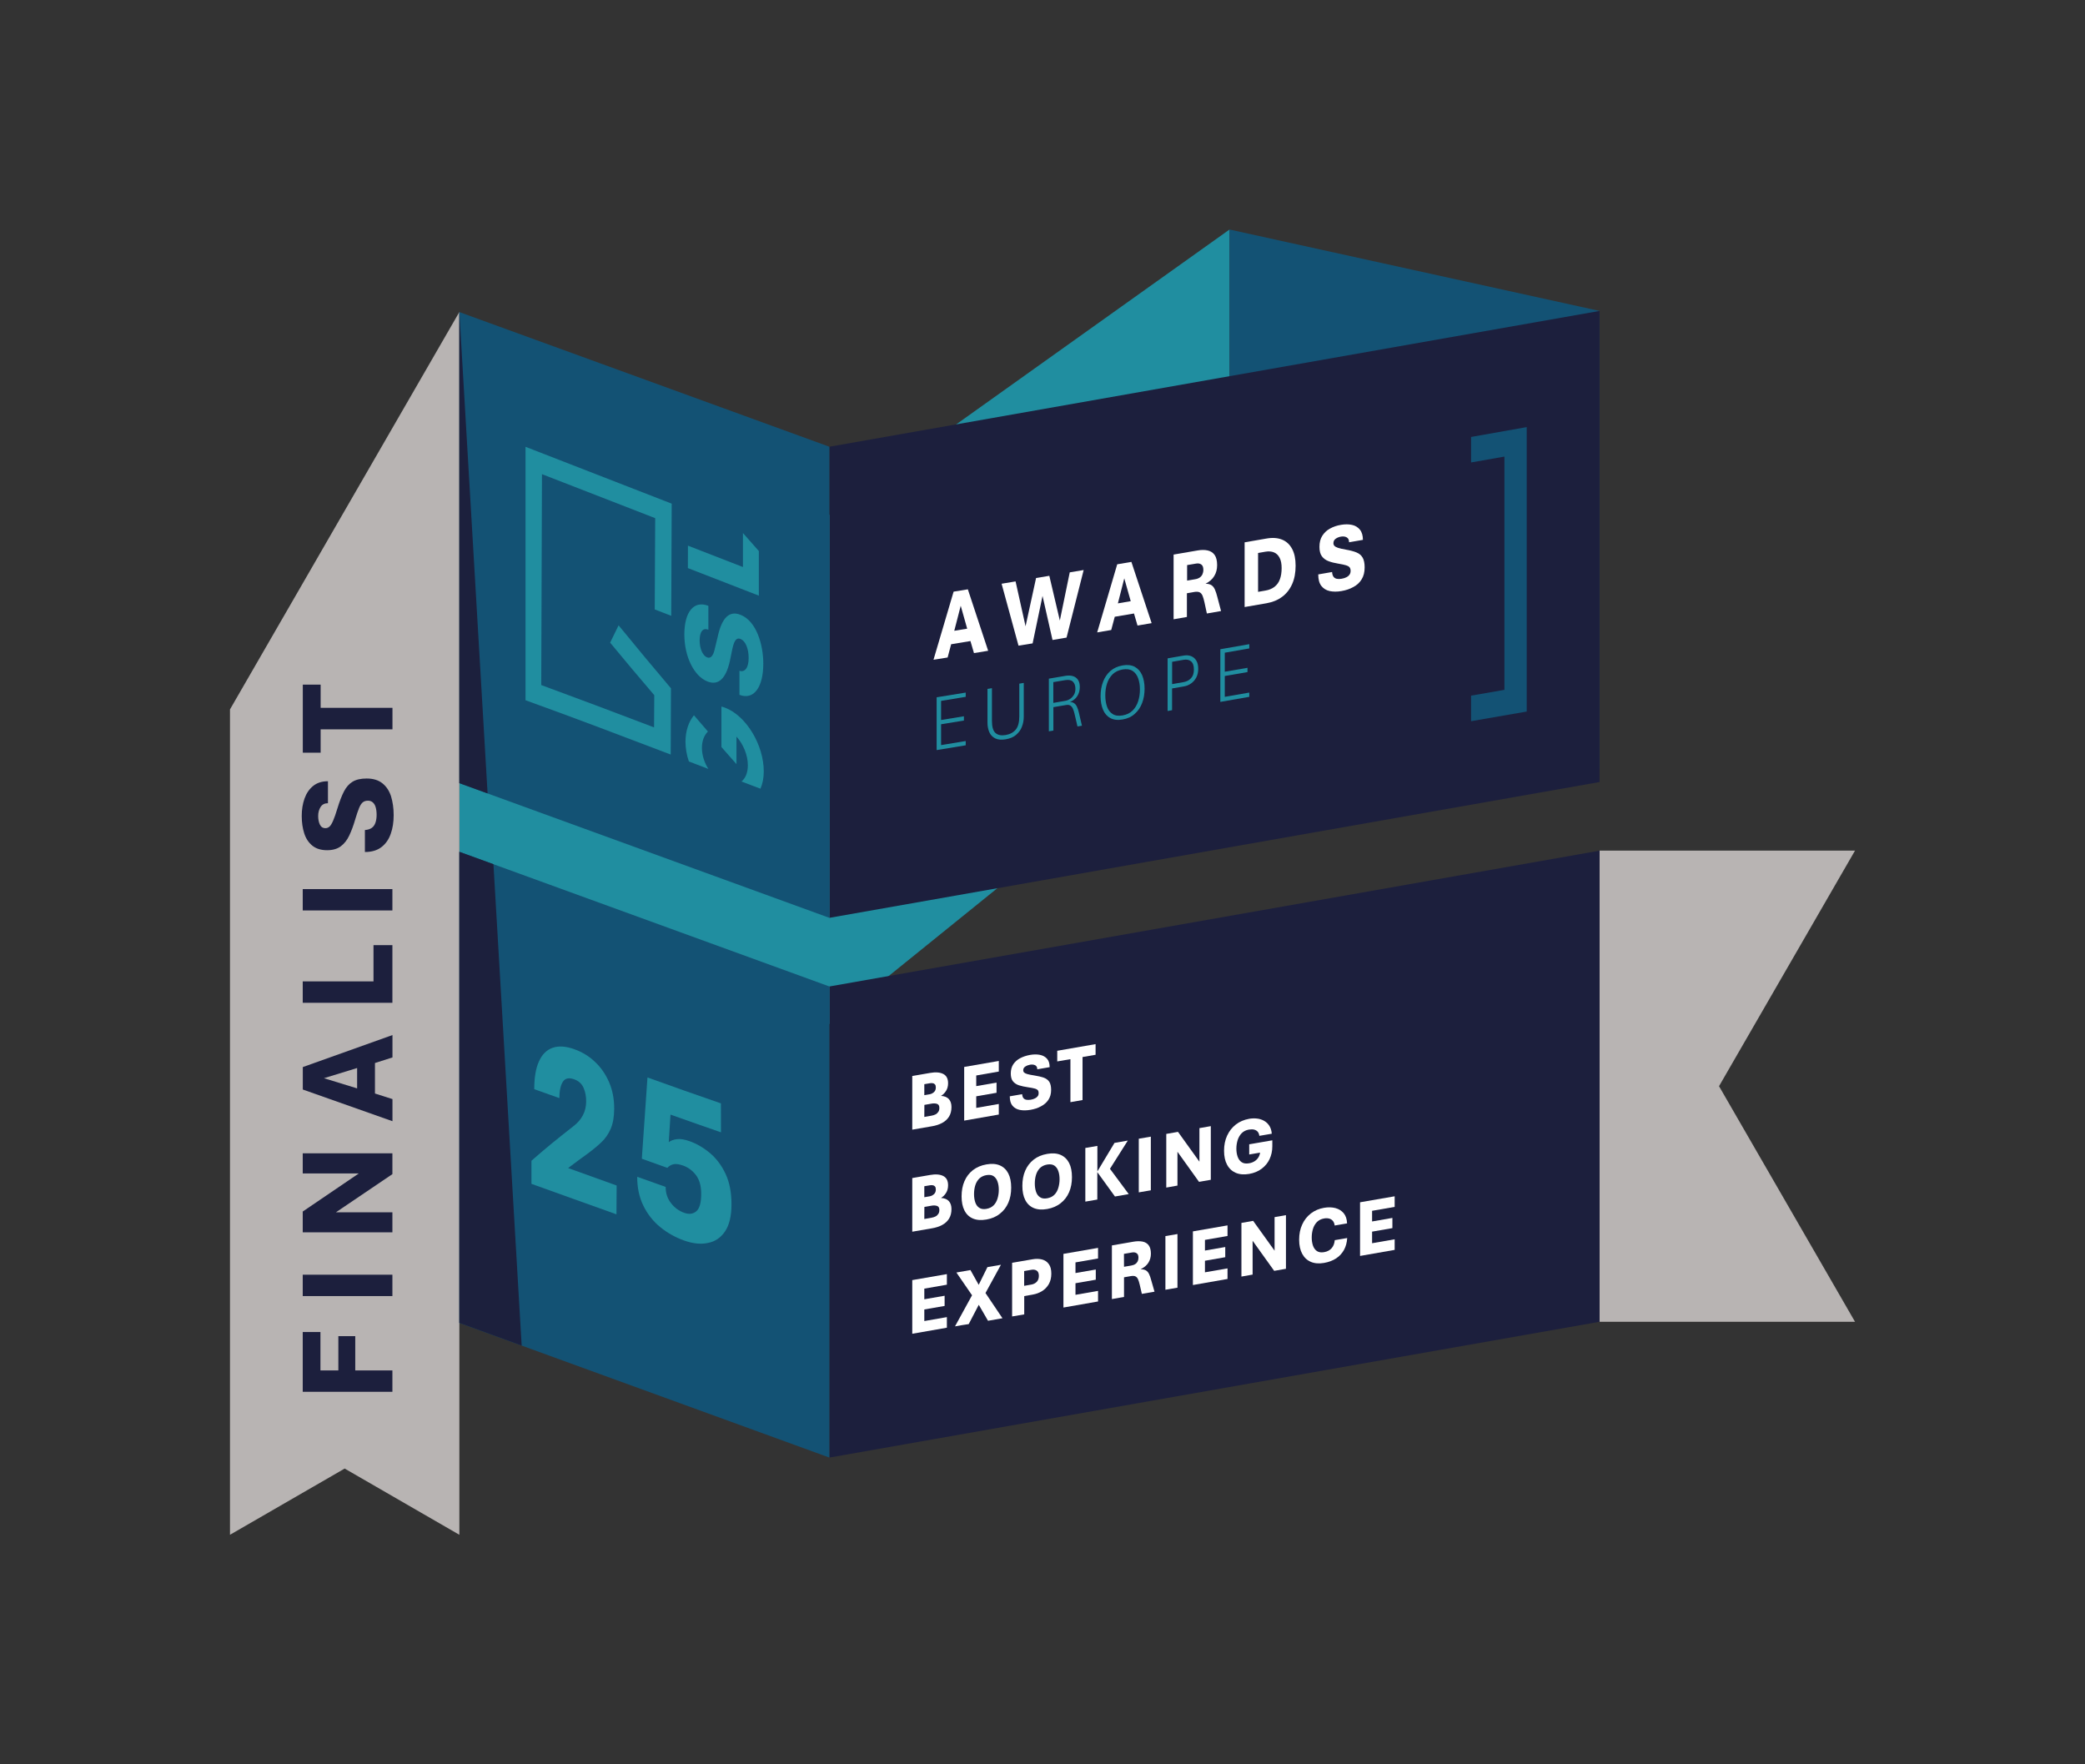 <?xml version="1.0" encoding="UTF-8"?>
<!-- Generator: Adobe Illustrator 25.0.0, SVG Export Plug-In . SVG Version: 6.00 Build 0)  -->
<svg xmlns="http://www.w3.org/2000/svg" xmlns:xlink="http://www.w3.org/1999/xlink" version="1.1" x="0px" y="0px" viewBox="0 0 313.23 265.04" style="enable-background:new 0 0 313.23 265.04;" xml:space="preserve">
<rect x="0" y="0" width="313.23" height="265.04" fill="#333333" stroke="none"/>
<style type="text/css">
	.st0{display:none;}
	.st1{display:inline;fill:#FFEBFF;}
	.st2{display:inline;fill:none;stroke:#FFEBFF;stroke-width:0.35;stroke-miterlimit:10;}
	.st3{fill:#208EA0;}
	.st4{fill:#135274;}
	.st5{fill:#B8B4B3;}
	.st6{fill:#1C1F3D;}
	.st7{fill:#1C203D;}
	.st8{fill:#FFFFFF;}
	.st9{fill:none;}
	.st10{display:inline;}
</style>
<g id="Layer_3" class="st0">
	<polygon class="st1" points="0.05,163.58 0.05,196.99 17.28,187.04 17.28,187.04 34.52,196.99 34.52,163.58  "></polygon>
	<polygon class="st1" points="171.59,34.48 205,34.48 195.05,17.25 195.05,17.25 205,0.02 171.59,0.02  "></polygon>
	<polygon class="st1" points="55.99,265.05 89.4,265.05 79.45,247.82 79.45,247.82 89.4,230.59 55.99,230.59  "></polygon>
	<polygon class="st1" points="278.7,118.37 278.7,151.78 295.93,141.83 295.93,141.83 313.17,151.78 313.17,118.37  "></polygon>
	<rect x="0" class="st2" width="313.23" height="265.04"></rect>
</g>
<g id="Layer_2">
	<polygon class="st3" points="69.01,116.96 184.71,34.48 184.71,105.25 69.01,198.73  "></polygon>
	<polygon class="st4" points="184.71,34.48 184.71,95.25 240.3,115.48 240.3,46.71  "></polygon>
	<polygon class="st5" points="34.55,106.57 34.55,230.56 51.78,220.61 51.78,220.61 69.01,230.56 69.01,46.87  "></polygon>
	<polygon class="st5" points="278.68,127.78 240.3,127.78 240.3,198.56 278.68,198.56 258.25,163.17 258.25,163.17  "></polygon>
	<polygon class="st6" points="240.3,127.79 124.6,148.19 124.6,218.96 240.3,198.56  "></polygon>
	<polygon class="st4" points="69.01,127.96 69.01,198.73 124.6,218.96 124.6,148.19  "></polygon>
	<polygon class="st6" points="240.3,46.71 124.6,67.11 124.6,137.88 240.3,117.48  "></polygon>
	<polygon class="st4" points="69.01,46.88 69.01,117.65 124.6,137.88 124.6,67.11  "></polygon>
	<g>
		<path class="st6" d="M58.96,209.08H45.48v-8.98h2.66v5.77h2.69v-5.15h2.54v5.15h5.58V209.08z"></path>
		<path class="st6" d="M58.96,194.7H45.48v-3.21h13.47V194.7z"></path>
		<path class="st6" d="M58.96,185.12H45.48V182l8.42-5.72h-8.42v-3.03h13.47v3.13l-8.49,5.74h8.49V185.12z"></path>
		<path class="st6" d="M58.96,168.43l-13.47-4.76v-3.37l13.47-4.81v3.36l-2.63,0.84v4.58l2.63,0.84V168.43z M53.65,163.5v-3.06    l-4.98,1.53L53.65,163.5z"></path>
		<path class="st6" d="M58.96,150.64H45.48v-3.21h10.63v-5.45h2.84V150.64z"></path>
		<path class="st6" d="M58.96,136.77H45.48v-3.21h13.47V136.77z"></path>
		<path class="st6" d="M59.14,122.44c0,1.05-0.14,1.99-0.44,2.82c-0.29,0.83-0.75,1.5-1.39,1.99c-0.63,0.49-1.46,0.74-2.49,0.74    v-3.3c0.43-0.03,0.78-0.14,1.04-0.33c0.26-0.19,0.44-0.46,0.55-0.79c0.11-0.33,0.17-0.72,0.17-1.16c0-0.44-0.05-0.82-0.14-1.14    c-0.09-0.32-0.24-0.56-0.43-0.73s-0.44-0.26-0.73-0.26c-0.31,0-0.57,0.08-0.77,0.24c-0.2,0.16-0.39,0.44-0.56,0.85    c-0.17,0.41-0.37,1-0.6,1.77c-0.26,0.89-0.55,1.68-0.88,2.37c-0.32,0.69-0.75,1.23-1.27,1.62c-0.52,0.39-1.21,0.59-2.06,0.59    c-0.92,0-1.65-0.23-2.21-0.68c-0.56-0.45-0.97-1.07-1.22-1.84c-0.25-0.77-0.38-1.65-0.38-2.63c0-0.95,0.14-1.82,0.42-2.61    c0.28-0.79,0.71-1.42,1.29-1.89c0.58-0.47,1.32-0.71,2.23-0.71v3.3c-0.5,0-0.87,0.19-1.11,0.57c-0.24,0.38-0.36,0.83-0.36,1.35    c0,0.49,0.08,0.91,0.25,1.28c0.17,0.36,0.45,0.55,0.85,0.55c0.22,0,0.42-0.08,0.59-0.23c0.18-0.15,0.36-0.45,0.55-0.88    s0.41-1.06,0.66-1.89c0.31-1.01,0.63-1.85,0.97-2.51c0.34-0.66,0.77-1.15,1.3-1.47s1.23-0.48,2.11-0.48    c0.98,0,1.77,0.24,2.37,0.72s1.03,1.13,1.3,1.96C59,120.47,59.14,121.4,59.14,122.44z"></path>
		<path class="st6" d="M58.96,109.56H48.17v3.51h-2.68v-10.22h2.68v3.48h10.79V109.56z"></path>
	</g>
	<polygon class="st7" points="74.13,129.82 69.01,127.96 69.01,198.73 78.37,202.14  "></polygon>
	<polygon class="st7" points="69.01,46.88 69.01,117.65 73.25,119.19  "></polygon>
	<g>
		<g>
			<g>
				<path class="st8" d="M140.24,99.11c1.21-4.09,1.81-6.14,3.02-10.23c0.85-0.14,1.28-0.21,2.14-0.35      c1.22,3.69,1.83,5.54,3.05,9.23c-0.85,0.14-1.28,0.21-2.13,0.35c-0.21-0.73-0.32-1.09-0.53-1.81c-1.16,0.19-1.74,0.29-2.9,0.48      c-0.21,0.8-0.32,1.19-0.53,1.99C141.51,98.9,141.08,98.97,140.24,99.11z M143.36,94.76c0.78-0.13,1.16-0.19,1.94-0.32      c-0.39-1.38-0.58-2.06-0.97-3.44C143.94,92.5,143.75,93.26,143.36,94.76z"></path>
				<path class="st8" d="M153.01,96.99c-1.02-3.72-1.52-5.58-2.54-9.3c0.84-0.14,1.26-0.21,2.1-0.35c0.6,2.69,0.9,4.04,1.5,6.74      c0.63-2.9,0.95-4.35,1.58-7.25c0.8-0.13,1.2-0.2,1.99-0.33c0.63,2.69,0.95,4.03,1.58,6.72c0.6-2.89,0.9-4.34,1.49-7.24      c0.84-0.14,1.26-0.21,2.09-0.35c-1.03,4.06-1.54,6.09-2.57,10.15c-0.85,0.14-1.27,0.21-2.11,0.36c-0.6-2.65-0.9-3.97-1.5-6.62      c-0.59,2.85-0.89,4.28-1.49,7.13C154.28,96.78,153.86,96.85,153.01,96.99z"></path>
				<path class="st8" d="M164.83,95c1.2-4.09,1.81-6.14,3.01-10.23c0.85-0.14,1.28-0.22,2.13-0.36c1.22,3.68,1.82,5.52,3.04,9.2      c-0.85,0.15-1.27,0.22-2.12,0.36c-0.21-0.72-0.32-1.08-0.53-1.81c-1.16,0.2-1.73,0.3-2.89,0.49c-0.21,0.8-0.32,1.19-0.53,1.99      C166.09,94.78,165.67,94.85,164.83,95z M167.94,90.64c0.77-0.13,1.16-0.2,1.93-0.33c-0.39-1.37-0.58-2.06-0.97-3.43      C168.52,88.38,168.33,89.14,167.94,90.64z"></path>
				<path class="st8" d="M176.31,93.03c0-3.89,0-5.83,0-9.72c1.45-0.25,2.17-0.37,3.61-0.62c0.57-0.1,1.07-0.1,1.51,0      c0.44,0.1,0.79,0.32,1.04,0.67c0.25,0.35,0.38,0.87,0.38,1.54c0,0.61-0.14,1.16-0.43,1.63c-0.28,0.48-0.72,0.86-1.31,1.16      c0.38,0,0.67,0.08,0.89,0.22c0.22,0.15,0.39,0.36,0.52,0.66c0.13,0.29,0.25,0.66,0.36,1.1c0.22,0.85,0.34,1.27,0.56,2.12      c-0.85,0.15-1.28,0.22-2.13,0.37c-0.14-0.67-0.22-1-0.36-1.67c-0.09-0.42-0.19-0.75-0.29-1c-0.11-0.25-0.25-0.42-0.44-0.51      c-0.18-0.09-0.44-0.11-0.77-0.06c-0.46,0.08-0.69,0.12-1.14,0.2c0,1.42,0,2.14,0,3.56C177.53,92.82,177.12,92.89,176.31,93.03z       M178.34,87.22c0.49-0.08,0.74-0.13,1.23-0.21c0.26-0.04,0.48-0.13,0.66-0.25c0.18-0.12,0.31-0.28,0.41-0.48      c0.09-0.2,0.14-0.42,0.14-0.68c0-0.39-0.1-0.65-0.31-0.8c-0.21-0.15-0.46-0.19-0.77-0.14c-0.54,0.09-0.81,0.14-1.36,0.23      C178.34,85.82,178.34,86.29,178.34,87.22z"></path>
				<path class="st8" d="M186.98,91.19c0-3.89,0-5.83,0-9.72c1.32-0.23,1.97-0.34,3.29-0.57c0.91-0.16,1.69-0.1,2.35,0.17      s1.15,0.74,1.5,1.4c0.35,0.66,0.52,1.49,0.52,2.51c0,1.05-0.17,1.98-0.52,2.76c-0.35,0.79-0.85,1.43-1.5,1.91      c-0.65,0.49-1.43,0.81-2.34,0.97C188.95,90.85,188.29,90.97,186.98,91.19z M189,88.91c0.44-0.08,0.65-0.11,1.09-0.19      c0.55-0.09,1-0.28,1.37-0.56c0.36-0.28,0.64-0.65,0.81-1.12c0.18-0.47,0.27-1.04,0.27-1.71c0-0.63-0.1-1.14-0.3-1.53      s-0.48-0.67-0.85-0.82c-0.37-0.15-0.8-0.19-1.3-0.1c-0.44,0.08-0.65,0.11-1.09,0.19C189,85.4,189,86.57,189,88.91z"></path>
				<path class="st8" d="M201.53,88.79c-0.66,0.12-1.25,0.11-1.78,0c-0.52-0.12-0.94-0.38-1.25-0.78c-0.31-0.4-0.46-0.98-0.46-1.72      c0.83-0.15,1.25-0.22,2.08-0.36c0.02,0.31,0.09,0.55,0.21,0.71c0.12,0.16,0.29,0.27,0.5,0.31c0.21,0.04,0.45,0.04,0.73-0.01      c0.28-0.05,0.52-0.12,0.72-0.23c0.2-0.1,0.35-0.23,0.46-0.39c0.11-0.16,0.16-0.34,0.16-0.56c0-0.23-0.05-0.4-0.15-0.53      c-0.1-0.13-0.28-0.23-0.54-0.31c-0.26-0.08-0.63-0.16-1.11-0.24c-0.56-0.09-1.06-0.21-1.49-0.37c-0.43-0.16-0.77-0.4-1.02-0.74      c-0.25-0.33-0.37-0.81-0.37-1.42c0-0.66,0.14-1.22,0.43-1.67c0.29-0.45,0.67-0.82,1.16-1.08c0.49-0.27,1.04-0.46,1.66-0.56      c0.6-0.1,1.14-0.1,1.64,0.01c0.5,0.11,0.89,0.35,1.19,0.72c0.3,0.37,0.45,0.88,0.45,1.53c-0.83,0.15-1.25,0.22-2.08,0.36      c0-0.36-0.12-0.61-0.36-0.74c-0.24-0.13-0.52-0.16-0.85-0.11c-0.31,0.05-0.57,0.16-0.8,0.32c-0.23,0.16-0.34,0.39-0.34,0.67      c0,0.16,0.05,0.29,0.15,0.4c0.1,0.11,0.28,0.21,0.55,0.3c0.27,0.09,0.67,0.18,1.19,0.27c0.64,0.11,1.16,0.25,1.58,0.42      c0.41,0.17,0.72,0.43,0.92,0.78c0.2,0.35,0.3,0.84,0.3,1.47c0,0.71-0.15,1.3-0.45,1.79s-0.71,0.87-1.24,1.15      C202.78,88.48,202.19,88.68,201.53,88.79z"></path>
			</g>
			<g>
				<path class="st4" d="M221,69.47c2.01-0.35,3.01-0.53,5.01-0.88c0,11.68,0,23.36,0,35.04c-2.01,0.35-3.01,0.52-5.01,0.87      c0,1.54,0,2.3,0,3.84c3.34-0.58,5.01-0.87,8.36-1.45c0-14.24,0-28.49,0-42.73c-3.34,0.59-5.01,0.89-8.36,1.48      C221,67.17,221,67.93,221,69.47z"></path>
			</g>
		</g>
	</g>
	<g>
		<g>
			<path class="st3" d="M100.8,103.4c-3.16-3.74-4.74-5.64-7.87-9.46c-0.51,1.04-0.76,1.56-1.27,2.6c2.64,3.19,3.97,4.77,6.63,7.89     c-0.01,1.99-0.02,2.96-0.03,4.84c-6.9-2.62-10.4-3.95-16.95-6.36c0.04-10.56,0.07-21.12,0.11-31.68     c6.8,2.64,10.23,3.97,17.01,6.61c-0.03,5.14-0.04,8.03-0.07,13.71c0.99,0.38,1.49,0.57,2.48,0.96     c0.03-7.11,0.04-10.75,0.07-16.85c-8.72-3.39-13.14-5.1-21.96-8.54c0,12.69,0,25.38,0,38.07c8.27,3,12.9,4.77,21.81,8.16     c0.01-2.8,0.02-4.31,0.03-7.42l0,0C100.8,104.93,100.8,104.42,100.8,103.4z"></path>
			<g>
				<path class="st3" d="M114.67,99.69c0-2.87-1.04-6.35-3.35-7.3l0,0c-0.04-0.02-0.09-0.04-0.13-0.05      c-1.62-0.63-2.75,0.46-3.36,3.28c-0.17,0.73-0.26,1.09-0.44,1.82c-0.23,1.08-0.62,1.52-1.15,1.32c-0.67-0.26-1.13-1.3-1.13-2.55      c0-1.32,0.48-1.93,1.28-1.62c0.01,0,0.02,0.01,0.03,0.01c0-1.44,0-2.16,0-3.59c-0.01,0-0.02-0.01-0.03-0.01      c-2.13-0.82-3.57,0.88-3.58,4.28c-0.01,3.35,1.46,6.32,3.49,7.1c1.61,0.62,2.73-0.39,3.34-3.03c0.15-0.74,0.23-1.11,0.38-1.86      c0.33-1.57,0.78-1.68,1.21-1.51c0.02,0.01,0.04,0.02,0.06,0.02c0.7,0.31,1.18,1.42,1.18,2.85c0,1.63-0.67,2.14-1.35,1.93      c-0.01,0-0.02,0-0.03-0.01c0,1.45,0,2.17,0,3.61c0.01,0,0.02,0.01,0.03,0.01C113.23,105.19,114.67,103.27,114.67,99.69z"></path>
				<path class="st3" d="M111.61,80.07c0,1.96,0,3,0,5.11c-3.28-1.28-4.94-1.92-8.26-3.21c0,1.33-0.01,2-0.01,3.37      c4.3,1.67,6.44,2.5,10.66,4.14c0-2.77,0-4.13,0-6.7C113.05,81.69,112.57,81.15,111.61,80.07z"></path>
				<g>
					<path class="st3" d="M108.92,106.31c-0.18-0.07-0.36-0.12-0.54-0.17c0,0.94,0,1.4,0,2.32c0,0.32,0,0.49,0,0.81       c0,1.2,0,1.79,0,2.95c0.91,1.04,1.36,1.55,2.26,2.57c0-1.61,0-2.44,0-4.14c1.02,1.14,1.71,2.78,1.71,4.31       c0,1.11-0.36,1.96-0.96,2.44c1.15,0.44,1.72,0.65,2.85,1.08c0.32-0.72,0.5-1.59,0.5-2.61       C114.74,111.98,112.17,107.55,108.92,106.31z"></path>
					<path class="st3" d="M105.45,112.34c0-1.06,0.35-1.9,0.9-2.45c-0.84-0.97-1.26-1.46-2.1-2.44c-0.78,0.96-1.26,2.32-1.27,3.94       c0,1.02,0.18,2.04,0.51,3c1.18,0.45,1.76,0.67,2.93,1.12C105.82,114.57,105.45,113.45,105.45,112.34z"></path>
				</g>
			</g>
		</g>
	</g>
	<g>
		<g>
			<g>
				<path class="st3" d="M140.71,112.68c0-3.17,0-4.76,0-7.93c1.75-0.28,2.62-0.43,4.37-0.71c0,0.26,0,0.38,0,0.64      c-1.48,0.24-2.22,0.36-3.7,0.61c0,1.15,0,1.72,0,2.87c1.37-0.22,2.06-0.34,3.43-0.56c0,0.26,0,0.39,0,0.64      c-1.37,0.23-2.06,0.34-3.43,0.56c0,1.25,0,1.88,0,3.13c1.48-0.24,2.22-0.36,3.7-0.61c0,0.26,0,0.39,0,0.64      C143.33,112.24,142.46,112.39,140.71,112.68z"></path>
				<path class="st3" d="M151.08,111.06c-0.64,0.11-1.17,0.06-1.57-0.14c-0.4-0.2-0.7-0.51-0.88-0.92      c-0.18-0.42-0.28-0.89-0.28-1.43c0-2.03,0-3.05,0-5.08c0.27-0.04,0.4-0.07,0.67-0.11c0,1.96,0,2.94,0,4.91      c0,0.91,0.18,1.52,0.54,1.83c0.36,0.31,0.86,0.41,1.51,0.3c0.65-0.11,1.16-0.38,1.52-0.81c0.36-0.43,0.54-1.1,0.54-2.01      c0-1.96,0-2.94,0-4.9c0.27-0.04,0.4-0.07,0.67-0.11c0,2.03,0,3.04,0,5.07c0,0.54-0.09,1.04-0.28,1.52      c-0.18,0.48-0.48,0.88-0.88,1.22C152.26,110.73,151.74,110.95,151.08,111.06z"></path>
				<path class="st3" d="M157.57,109.86c0-3.17,0-4.75,0-7.91c1.01-0.17,1.52-0.26,2.53-0.43c0.38-0.06,0.73-0.05,1.06,0.04      c0.32,0.09,0.58,0.27,0.77,0.54c0.19,0.27,0.29,0.64,0.29,1.12c0,0.51-0.13,0.96-0.38,1.35c-0.25,0.4-0.62,0.69-1.1,0.89      c0.25,0,0.46,0.06,0.63,0.18c0.17,0.12,0.31,0.29,0.42,0.53c0.11,0.23,0.21,0.53,0.29,0.88c0.18,0.79,0.28,1.18,0.46,1.97      c-0.27,0.05-0.4,0.07-0.67,0.11c-0.18-0.76-0.26-1.13-0.44-1.89c-0.07-0.3-0.15-0.56-0.25-0.78c-0.1-0.22-0.23-0.37-0.39-0.47      c-0.16-0.1-0.37-0.13-0.64-0.08c-0.76,0.13-1.14,0.19-1.9,0.32c0,1.41,0,2.11,0,3.52C157.98,109.8,157.84,109.82,157.57,109.86z       M158.24,105.59c0.72-0.12,1.08-0.18,1.8-0.31c0.27-0.05,0.52-0.15,0.75-0.31c0.23-0.16,0.41-0.37,0.56-0.62      c0.14-0.25,0.21-0.54,0.21-0.86c0-0.49-0.13-0.85-0.38-1.09c-0.25-0.24-0.63-0.31-1.14-0.23c-0.72,0.12-1.08,0.18-1.8,0.3      C158.24,103.73,158.24,104.35,158.24,105.59z"></path>
				<path class="st3" d="M168.65,108.08c-0.74,0.13-1.35,0.06-1.84-0.21c-0.49-0.26-0.86-0.68-1.1-1.25      c-0.24-0.57-0.37-1.25-0.37-2.03c0-0.79,0.12-1.51,0.37-2.16c0.24-0.65,0.61-1.2,1.1-1.63c0.49-0.43,1.1-0.71,1.84-0.84      c0.73-0.13,1.34-0.05,1.83,0.21c0.49,0.27,0.85,0.69,1.1,1.25c0.24,0.57,0.37,1.25,0.37,2.03c0,0.79-0.12,1.51-0.37,2.16      c-0.24,0.65-0.61,1.19-1.1,1.62C169.99,107.68,169.38,107.96,168.65,108.08z M168.65,107.47c0.61-0.11,1.11-0.34,1.49-0.72      c0.38-0.37,0.66-0.84,0.84-1.39c0.18-0.55,0.27-1.15,0.27-1.78c0-0.64-0.09-1.21-0.27-1.7c-0.18-0.49-0.46-0.86-0.84-1.1      c-0.38-0.24-0.88-0.31-1.49-0.21c-0.62,0.11-1.12,0.35-1.5,0.72c-0.38,0.38-0.66,0.84-0.84,1.39c-0.18,0.55-0.26,1.15-0.26,1.79      c0,0.64,0.09,1.2,0.26,1.69s0.46,0.86,0.84,1.1C167.53,107.51,168.03,107.58,168.65,107.47z"></path>
				<path class="st3" d="M175.41,106.81c0-3.16,0-4.75,0-7.91c0.97-0.17,1.45-0.25,2.42-0.42c0.42-0.07,0.79-0.04,1.12,0.09      c0.33,0.13,0.59,0.36,0.78,0.68c0.19,0.32,0.28,0.73,0.28,1.23c0,0.48-0.1,0.9-0.28,1.27c-0.19,0.37-0.45,0.67-0.78,0.91      c-0.33,0.24-0.7,0.39-1.12,0.46c-0.7,0.12-1.05,0.18-1.75,0.3c0,1.31,0,1.96,0,3.27C175.82,106.74,175.68,106.77,175.41,106.81z       M176.09,102.77c0.68-0.12,1.02-0.18,1.71-0.3c0.47-0.08,0.84-0.28,1.13-0.59c0.29-0.31,0.43-0.74,0.43-1.29      c0-0.59-0.14-1-0.43-1.24s-0.66-0.31-1.13-0.23c-0.68,0.12-1.02,0.18-1.71,0.3C176.09,100.77,176.09,101.43,176.09,102.77z"></path>
				<path class="st3" d="M183.33,105.44c0-3.16,0-4.75,0-7.91c1.74-0.3,2.61-0.45,4.35-0.76c0,0.26,0,0.38,0,0.64      c-1.47,0.26-2.21,0.39-3.68,0.64c0,1.14,0,1.72,0,2.86c1.36-0.24,2.05-0.36,3.41-0.59c0,0.26,0,0.38,0,0.64      c-1.36,0.24-2.05,0.36-3.41,0.59c0,1.25,0,1.88,0,3.13c1.47-0.26,2.21-0.38,3.68-0.64c0,0.26,0,0.38,0,0.64      C185.94,104.99,185.07,105.14,183.33,105.44z"></path>
			</g>
			<g>
				<path class="st9" d="M206.37,90.08c1.65-0.29,2.48-0.44,4.14-0.73c0,9.51,0,19.02,0,28.53c-1.65,0.29-2.48,0.43-4.14,0.72      c0,1.25,0,1.87,0,3.12c2.76-0.48,4.14-0.72,6.89-1.2c0-11.6,0-23.19,0-34.79c-2.76,0.49-4.14,0.73-6.89,1.22      C206.37,88.21,206.37,88.83,206.37,90.08z"></path>
			</g>
		</g>
	</g>
</g>
<g id="Layer_1" class="st0">
	<g class="st10">
		<g>
			<path class="st3" d="M79.84,178.14c0-1.41,0-2.11,0-3.51c2.39-2.17,3.66-3.23,6.24-5.33c0.61-0.49,1.08-1.05,1.39-1.67     c0.32-0.62,0.48-1.31,0.49-2.05c0.01-0.79-0.12-1.49-0.38-2.11c-0.26-0.62-0.74-1.05-1.41-1.3c-0.78-0.28-1.34-0.14-1.67,0.42     c-0.33,0.56-0.5,1.38-0.51,2.48c-1.5-0.54-2.25-0.8-3.72-1.33c0-1.76,0.23-3.17,0.7-4.24c0.47-1.06,1.14-1.76,2.03-2.08     c0.89-0.32,1.96-0.26,3.22,0.19c1.17,0.42,2.2,1.06,3.09,1.92c0.88,0.86,1.58,1.89,2.08,3.09c0.5,1.21,0.75,2.55,0.73,4.03     c-0.01,1.22-0.19,2.23-0.53,3.03c-0.34,0.8-0.8,1.48-1.38,2.05c-0.58,0.57-1.23,1.12-1.94,1.68c-1.21,0.92-1.81,1.38-3,2.3     c2.8,1.01,4.25,1.53,7.2,2.59c-0.01,1.75-0.02,2.63-0.04,4.38C87.13,180.77,84.55,179.83,79.84,178.14z"></path>
			<path class="st3" d="M103.08,186.46c0-1.59,0-2.38,0-3.96c-3.22-1.13-4.81-1.7-7.94-2.82c0.01-1.75,0.02-2.63,0.03-4.39     c3.16-4.54,4.73-6.81,7.92-11.35c1.7,0.6,2.55,0.9,4.29,1.5c0.01,5.73,0.01,8.6,0.02,14.33c0.99,0.34,1.49,0.51,2.49,0.86     c0,1.69,0,2.54,0,4.24c-0.99-0.34-1.49-0.51-2.48-0.85c0,1.59,0,2.38,0.01,3.96C105.67,187.37,104.81,187.07,103.08,186.46z      M98.95,176.8c1.68,0.6,2.52,0.9,4.22,1.49c0-3.14-0.01-4.71-0.01-7.84C101.47,172.99,100.63,174.26,98.95,176.8z"></path>
		</g>
	</g>
	<g class="st10">
		<g>
			<path class="st8" d="M135.93,169.35c0-3.19,0-4.79,0-7.98c1.07-0.19,1.6-0.28,2.67-0.47c0.84-0.15,1.51-0.1,1.99,0.14     s0.73,0.7,0.73,1.38c0,0.43-0.1,0.8-0.29,1.11s-0.45,0.57-0.77,0.78c0.53,0.03,0.92,0.18,1.18,0.47     c0.26,0.29,0.39,0.68,0.39,1.17c0,0.55-0.12,1.02-0.36,1.41c-0.24,0.39-0.58,0.7-1.02,0.94c-0.44,0.24-0.96,0.41-1.55,0.51     C137.71,169.04,137.12,169.14,135.93,169.35z M137.74,164.22c0.33-0.06,0.49-0.09,0.82-0.14c0.23-0.04,0.44-0.15,0.63-0.31     c0.19-0.17,0.28-0.4,0.28-0.69c0-0.21-0.04-0.36-0.13-0.46c-0.09-0.1-0.2-0.16-0.34-0.18c-0.14-0.02-0.29-0.02-0.44,0.01     c-0.33,0.06-0.49,0.09-0.82,0.14C137.74,163.24,137.74,163.57,137.74,164.22z M137.74,167.45c0.43-0.08,0.65-0.11,1.08-0.19     c0.22-0.04,0.42-0.1,0.6-0.19c0.18-0.09,0.31-0.21,0.42-0.37c0.1-0.16,0.16-0.36,0.16-0.6c0-0.31-0.11-0.51-0.34-0.59     s-0.5-0.1-0.83-0.04c-0.43,0.08-0.65,0.11-1.08,0.19C137.74,166.38,137.74,166.74,137.74,167.45z"></path>
			<path class="st8" d="M143.75,167.98c0-3.19,0-4.79,0-7.98c2.08-0.36,3.13-0.55,5.21-0.91c0,0.63,0,0.95,0,1.58     c-1.36,0.24-2.04,0.36-3.39,0.59c0,0.63,0,0.95,0,1.58c1.22-0.21,1.83-0.32,3.05-0.53c0,0.61,0,0.91,0,1.52     c-1.22,0.21-1.83,0.32-3.05,0.53c0,0.69,0,1.03,0,1.72c1.36-0.24,2.04-0.36,3.39-0.59c0,0.63,0,0.95,0,1.58     C146.87,167.43,145.83,167.61,143.75,167.98z"></path>
			<path class="st8" d="M153.73,166.34c-0.59,0.1-1.12,0.11-1.6,0.02c-0.47-0.09-0.85-0.3-1.12-0.62c-0.28-0.33-0.42-0.79-0.42-1.4     c0.75-0.13,1.12-0.2,1.87-0.33c0.02,0.25,0.08,0.45,0.19,0.58c0.11,0.13,0.26,0.22,0.45,0.25s0.41,0.03,0.66-0.02     c0.25-0.04,0.46-0.11,0.64-0.2c0.18-0.09,0.32-0.2,0.41-0.33c0.1-0.13,0.14-0.28,0.14-0.46c0-0.19-0.04-0.33-0.13-0.43     s-0.25-0.19-0.48-0.25s-0.57-0.12-1-0.18c-0.5-0.07-0.95-0.16-1.34-0.28c-0.39-0.12-0.69-0.32-0.92-0.59     c-0.22-0.27-0.33-0.66-0.33-1.16c0-0.54,0.13-1,0.38-1.38c0.26-0.38,0.6-0.68,1.04-0.91c0.44-0.23,0.93-0.39,1.49-0.49     c0.54-0.09,1.03-0.1,1.47-0.01c0.45,0.09,0.8,0.28,1.07,0.57c0.27,0.3,0.4,0.71,0.4,1.25c-0.75,0.13-1.12,0.2-1.87,0.33     c0-0.3-0.11-0.5-0.32-0.6s-0.47-0.13-0.76-0.08c-0.28,0.05-0.52,0.14-0.72,0.28s-0.31,0.32-0.31,0.55c0,0.13,0.04,0.24,0.13,0.33     c0.09,0.09,0.25,0.17,0.49,0.24c0.24,0.07,0.6,0.14,1.07,0.2c0.57,0.08,1.05,0.19,1.42,0.32c0.37,0.13,0.65,0.34,0.83,0.63     c0.18,0.28,0.27,0.68,0.27,1.2c0,0.58-0.14,1.07-0.41,1.47s-0.64,0.72-1.11,0.96C154.85,166.06,154.32,166.23,153.73,166.34z"></path>
			<path class="st8" d="M159.74,165.18c0-2.56,0-3.83,0-6.39c-0.79,0.14-1.19,0.21-1.99,0.35c0-0.64,0-0.95,0-1.59     c2.31-0.4,3.47-0.61,5.78-1.01c0,0.64,0,0.95,0,1.59c-0.79,0.14-1.18,0.21-1.97,0.34c0,2.56,0,3.83,0,6.39     C160.83,164.99,160.47,165.05,159.74,165.18z"></path>
			<path class="st8" d="M135.93,184.52c0-3.19,0-4.79,0-7.98c1.07-0.19,1.6-0.28,2.67-0.47c0.84-0.15,1.51-0.1,1.99,0.14     s0.73,0.7,0.73,1.38c0,0.43-0.1,0.8-0.29,1.11s-0.45,0.57-0.77,0.78c0.53,0.03,0.92,0.18,1.18,0.47     c0.26,0.29,0.39,0.68,0.39,1.17c0,0.55-0.12,1.02-0.36,1.42c-0.24,0.39-0.58,0.7-1.02,0.94c-0.44,0.24-0.96,0.41-1.55,0.51     C137.71,184.21,137.12,184.31,135.93,184.52z M137.74,179.39c0.33-0.06,0.49-0.09,0.82-0.14c0.23-0.04,0.44-0.15,0.63-0.31     s0.28-0.4,0.28-0.69c0-0.21-0.04-0.36-0.13-0.46c-0.09-0.1-0.2-0.16-0.34-0.18c-0.14-0.02-0.29-0.02-0.44,0.01     c-0.33,0.06-0.49,0.09-0.82,0.14C137.74,178.41,137.74,178.74,137.74,179.39z M137.74,182.62c0.43-0.08,0.65-0.11,1.08-0.19     c0.22-0.04,0.42-0.1,0.6-0.19c0.18-0.09,0.31-0.21,0.42-0.37c0.1-0.16,0.16-0.36,0.16-0.6c0-0.31-0.11-0.51-0.34-0.59     c-0.23-0.08-0.5-0.1-0.83-0.04c-0.43,0.08-0.65,0.11-1.08,0.19C137.74,181.55,137.74,181.91,137.74,182.62z"></path>
			<path class="st8" d="M147.1,182.67c-0.8,0.14-1.47,0.09-2.03-0.15c-0.56-0.24-0.98-0.63-1.27-1.19c-0.29-0.56-0.44-1.26-0.44-2.1     c0-0.84,0.15-1.59,0.44-2.26s0.71-1.21,1.27-1.64c0.56-0.43,1.23-0.72,2.03-0.86c0.8-0.14,1.47-0.09,2.03,0.15     s0.98,0.64,1.27,1.2c0.29,0.56,0.44,1.26,0.44,2.1c0,0.84-0.15,1.59-0.44,2.25c-0.29,0.66-0.71,1.21-1.27,1.64     C148.57,182.25,147.89,182.53,147.1,182.67z M147.1,181.08c0.45-0.08,0.81-0.26,1.08-0.53c0.27-0.28,0.47-0.62,0.59-1.02     c0.12-0.4,0.19-0.83,0.19-1.28c0-0.46-0.06-0.87-0.19-1.22c-0.12-0.36-0.32-0.63-0.59-0.81c-0.27-0.18-0.63-0.23-1.08-0.15     c-0.45,0.08-0.82,0.26-1.09,0.53c-0.27,0.28-0.47,0.61-0.59,1.01c-0.12,0.4-0.18,0.83-0.18,1.29c0,0.45,0.06,0.85,0.18,1.21     c0.12,0.36,0.32,0.63,0.59,0.81S146.64,181.16,147.1,181.08z"></path>
			<path class="st8" d="M156.24,181.07c-0.8,0.14-1.47,0.09-2.03-0.15s-0.98-0.63-1.27-1.19c-0.29-0.56-0.44-1.26-0.44-2.1     c0-0.84,0.15-1.59,0.44-2.26c0.29-0.66,0.71-1.21,1.27-1.64c0.56-0.43,1.24-0.72,2.03-0.86c0.8-0.14,1.47-0.09,2.03,0.15     c0.56,0.24,0.98,0.64,1.27,1.2c0.29,0.56,0.44,1.26,0.44,2.1c0,0.84-0.15,1.59-0.44,2.25s-0.71,1.21-1.27,1.64     C157.71,180.64,157.04,180.93,156.24,181.07z M156.24,179.48c0.45-0.08,0.81-0.26,1.08-0.53c0.27-0.28,0.47-0.62,0.59-1.02     s0.19-0.83,0.19-1.28c0-0.46-0.06-0.87-0.19-1.22c-0.12-0.36-0.32-0.63-0.59-0.81s-0.63-0.23-1.08-0.15     c-0.45,0.08-0.82,0.26-1.09,0.53c-0.27,0.28-0.47,0.61-0.59,1.01c-0.12,0.4-0.18,0.83-0.18,1.29c0,0.45,0.06,0.85,0.18,1.21     c0.12,0.36,0.32,0.63,0.59,0.81C155.42,179.51,155.79,179.56,156.24,179.48z"></path>
			<path class="st8" d="M161.98,179.96c0-3.19,0-4.79,0-7.98c0.73-0.13,1.09-0.19,1.82-0.32c0,1.52,0,2.28,0,3.79     c1.03-1.7,1.54-2.55,2.57-4.24c0.8-0.14,1.2-0.21,2-0.35c-1.07,1.68-1.61,2.52-2.68,4.2c1.13,1.5,1.7,2.25,2.83,3.75     c-0.83,0.14-1.24,0.22-2.07,0.36c-1.06-1.45-1.59-2.17-2.65-3.61c0,1.63,0,2.45,0,4.08C163.07,179.77,162.7,179.83,161.98,179.96     z"></path>
			<path class="st8" d="M170.03,178.55c0-3.19,0-4.79,0-7.98c0.73-0.13,1.09-0.19,1.82-0.32c0,3.19,0,4.79,0,7.98     C171.12,178.36,170.76,178.42,170.03,178.55z"></path>
			<path class="st8" d="M174.17,177.82c0-3.19,0-4.79,0-7.98c0.71-0.12,1.06-0.19,1.76-0.31c1.29,1.77,1.94,2.65,3.23,4.42     c0-1.99,0-2.99,0-4.98c0.69-0.12,1.03-0.18,1.71-0.3c0,3.19,0,4.79,0,7.98c-0.71,0.12-1.06,0.19-1.77,0.31     c-1.3-1.78-1.94-2.67-3.24-4.46c0,2.01,0,3.02,0,5.03C175.19,177.65,174.85,177.7,174.17,177.82z"></path>
			<path class="st8" d="M186.64,175.75c-0.77,0.14-1.44,0.08-2.01-0.15s-1-0.63-1.31-1.19c-0.31-0.56-0.46-1.25-0.46-2.08     c0-0.83,0.15-1.58,0.46-2.25s0.74-1.22,1.31-1.65c0.57-0.43,1.24-0.72,2.01-0.86c0.39-0.07,0.78-0.08,1.17-0.04     c0.38,0.04,0.74,0.15,1.06,0.32s0.59,0.41,0.8,0.73s0.34,0.71,0.38,1.19c-0.75,0.13-1.12,0.2-1.87,0.33     c-0.03-0.24-0.1-0.44-0.23-0.6s-0.31-0.27-0.53-0.32s-0.49-0.06-0.81-0.01c-0.45,0.08-0.82,0.26-1.09,0.54     c-0.27,0.28-0.47,0.62-0.6,1.03c-0.12,0.4-0.19,0.82-0.19,1.27c0,0.44,0.06,0.84,0.19,1.2c0.13,0.36,0.33,0.63,0.61,0.82     c0.28,0.18,0.65,0.24,1.11,0.15c0.32-0.06,0.59-0.16,0.83-0.31c0.24-0.15,0.42-0.33,0.57-0.55c0.14-0.22,0.23-0.46,0.26-0.72     c-0.65,0.11-0.98,0.17-1.63,0.29c0-0.6,0-0.91,0-1.51c1.39-0.24,2.08-0.36,3.47-0.61c0,0.36,0,0.53,0,0.89     c0,0.69-0.14,1.32-0.41,1.9s-0.67,1.05-1.19,1.44C188.02,175.36,187.38,175.62,186.64,175.75z"></path>
			<path class="st8" d="M135.93,199.69c0-3.19,0-4.79,0-7.98c2.08-0.36,3.13-0.55,5.21-0.91c0,0.63,0,0.95,0,1.58     c-1.36,0.24-2.04,0.36-3.39,0.59c0,0.63,0,0.95,0,1.58c1.22-0.21,1.83-0.32,3.05-0.53c0,0.61,0,0.91,0,1.52     c-1.22,0.21-1.83,0.32-3.05,0.53c0,0.69,0,1.03,0,1.72c1.36-0.24,2.04-0.36,3.39-0.59c0,0.63,0,0.95,0,1.58     C139.05,199.14,138.01,199.32,135.93,199.69z"></path>
			<path class="st8" d="M142.36,198.56c1.03-1.85,1.54-2.78,2.57-4.63c-0.94-1.35-1.41-2.03-2.35-3.38     c0.84-0.15,1.27-0.22,2.11-0.37c0.5,0.88,0.74,1.31,1.24,2.19c0.52-1.05,0.79-1.58,1.31-2.64c0.81-0.14,1.22-0.21,2.03-0.36     c-0.93,1.68-1.39,2.52-2.32,4.2c1.02,1.49,1.53,2.24,2.55,3.74c-0.87,0.15-1.31,0.23-2.18,0.38c-0.56-0.95-0.83-1.42-1.39-2.37     c-0.6,1.15-0.91,1.73-1.51,2.88C143.59,198.35,143.18,198.42,142.36,198.56z"></path>
			<path class="st8" d="M150.96,197.06c0-3.19,0-4.79,0-7.98c1.23-0.22,1.85-0.32,3.08-0.54c0.51-0.09,0.98-0.08,1.41,0.03     c0.43,0.11,0.77,0.33,1.02,0.68c0.26,0.34,0.38,0.82,0.38,1.43c0,0.61-0.13,1.13-0.38,1.56s-0.6,0.78-1.02,1.04     c-0.43,0.26-0.9,0.43-1.41,0.52c-0.51,0.09-0.76,0.13-1.27,0.22c0,1.09,0,1.63,0,2.72C152.05,196.87,151.69,196.93,150.96,197.06     z M152.78,192.5c0.44-0.08,0.66-0.11,1.09-0.19c0.33-0.06,0.6-0.2,0.81-0.42c0.21-0.22,0.31-0.52,0.31-0.89s-0.11-0.62-0.32-0.76     s-0.48-0.19-0.8-0.13c-0.44,0.08-0.66,0.11-1.09,0.19C152.78,191.18,152.78,191.62,152.78,192.5z"></path>
			<path class="st8" d="M158.69,195.7c0-3.19,0-4.79,0-7.98c2.08-0.36,3.13-0.55,5.21-0.91c0,0.63,0,0.95,0,1.58     c-1.36,0.24-2.04,0.36-3.39,0.59c0,0.63,0,0.95,0,1.58c1.22-0.21,1.83-0.32,3.05-0.53c0,0.61,0,0.91,0,1.52     c-1.22,0.21-1.83,0.32-3.05,0.53c0,0.69,0,1.03,0,1.72c1.36-0.24,2.04-0.36,3.39-0.59c0,0.63,0,0.95,0,1.58     C161.81,195.16,160.77,195.34,158.69,195.7z"></path>
			<path class="st8" d="M165.99,194.43c0-3.19,0-4.79,0-7.98c1.29-0.23,1.94-0.34,3.24-0.57c0.51-0.09,0.96-0.1,1.36-0.02     s0.71,0.25,0.94,0.54s0.34,0.71,0.34,1.26c0,0.5-0.13,0.95-0.38,1.35s-0.65,0.72-1.17,0.97c0.34,0,0.6,0.05,0.8,0.17     c0.2,0.12,0.35,0.29,0.47,0.53c0.12,0.24,0.22,0.54,0.32,0.9c0.2,0.69,0.3,1.04,0.5,1.73c-0.76,0.13-1.14,0.2-1.91,0.33     c-0.13-0.55-0.19-0.82-0.32-1.37c-0.08-0.34-0.17-0.61-0.26-0.82c-0.1-0.2-0.23-0.34-0.39-0.41c-0.16-0.07-0.39-0.09-0.69-0.03     c-0.41,0.07-0.61,0.11-1.02,0.18c0,1.17,0,1.75,0,2.92C167.07,194.24,166.71,194.3,165.99,194.43z M167.8,189.62     c0.44-0.08,0.66-0.12,1.1-0.19c0.23-0.04,0.43-0.11,0.59-0.22c0.16-0.1,0.28-0.24,0.36-0.4c0.08-0.16,0.12-0.35,0.12-0.56     c0-0.32-0.09-0.53-0.28-0.65s-0.41-0.15-0.69-0.1c-0.49,0.09-0.73,0.13-1.22,0.21C167.8,188.47,167.8,188.86,167.8,189.62z"></path>
			<path class="st8" d="M174.04,193.02c0-3.19,0-4.79,0-7.98c0.73-0.13,1.09-0.19,1.82-0.32c0,3.19,0,4.79,0,7.98     C175.13,192.83,174.76,192.89,174.04,193.02z"></path>
			<path class="st8" d="M178.17,192.29c0-3.19,0-4.79,0-7.98c2.08-0.36,3.13-0.55,5.21-0.91c0,0.63,0,0.95,0,1.58     c-1.36,0.24-2.04,0.36-3.39,0.59c0,0.63,0,0.95,0,1.58c1.22-0.21,1.83-0.32,3.05-0.53c0,0.61,0,0.91,0,1.52     c-1.22,0.21-1.83,0.32-3.05,0.53c0,0.69,0,1.03,0,1.72c1.36-0.24,2.04-0.36,3.39-0.59c0,0.63,0,0.95,0,1.58     C181.3,191.74,180.26,191.93,178.17,192.29z"></path>
			<path class="st8" d="M185.47,191.01c0-3.19,0-4.79,0-7.98c0.71-0.12,1.06-0.19,1.76-0.31c1.29,1.77,1.94,2.65,3.23,4.42     c0-1.99,0-2.99,0-4.98c0.69-0.12,1.03-0.18,1.71-0.3c0,3.19,0,4.79,0,7.98c-0.71,0.12-1.06,0.19-1.77,0.31     c-1.3-1.78-1.94-2.67-3.24-4.46c0,2.01,0,3.01,0,5.02C186.49,190.84,186.15,190.9,185.47,191.01z"></path>
			<path class="st8" d="M197.91,188.94c-0.76,0.13-1.42,0.08-1.98-0.15s-0.99-0.63-1.3-1.19c-0.31-0.56-0.46-1.25-0.46-2.09     c0-0.84,0.15-1.6,0.46-2.26c0.31-0.67,0.74-1.21,1.3-1.65c0.56-0.43,1.22-0.71,1.98-0.85c0.63-0.11,1.2-0.1,1.72,0.04     c0.52,0.13,0.94,0.39,1.25,0.77s0.48,0.88,0.5,1.5c-0.75,0.13-1.12,0.2-1.87,0.33c-0.04-0.29-0.13-0.51-0.27-0.68     s-0.33-0.29-0.55-0.34c-0.23-0.06-0.48-0.06-0.77-0.01c-0.45,0.08-0.82,0.26-1.09,0.55c-0.27,0.28-0.47,0.63-0.59,1.03     s-0.18,0.82-0.18,1.26c0,0.43,0.06,0.83,0.18,1.19c0.12,0.36,0.32,0.63,0.59,0.82c0.27,0.19,0.64,0.24,1.09,0.16     c0.49-0.09,0.87-0.29,1.14-0.6c0.27-0.31,0.42-0.71,0.46-1.19c0.75-0.13,1.12-0.2,1.87-0.33c-0.04,0.67-0.2,1.26-0.48,1.76     c-0.28,0.51-0.67,0.93-1.17,1.26C199.22,188.59,198.62,188.82,197.91,188.94z"></path>
			<path class="st8" d="M203.34,187.89c0-3.19,0-4.79,0-7.98c2.08-0.36,3.13-0.55,5.21-0.91c0,0.63,0,0.95,0,1.58     c-1.36,0.24-2.04,0.36-3.39,0.59c0,0.63,0,0.95,0,1.58c1.22-0.21,1.83-0.32,3.05-0.53c0,0.61,0,0.91,0,1.52     c-1.22,0.21-1.83,0.32-3.05,0.53c0,0.69,0,1.03,0,1.72c1.36-0.24,2.04-0.36,3.39-0.59c0,0.63,0,0.95,0,1.58     C206.46,187.34,205.42,187.52,203.34,187.89z"></path>
		</g>
	</g>
</g>
<g id="Layer_5">
	<g>
		<g>
			<path class="st3" d="M79.84,177.84c0-1.39,0-2.08,0-3.47c2.42-2.12,3.71-3.15,6.32-5.2c0.62-0.48,1.09-1.02,1.41-1.64     c0.32-0.61,0.48-1.29,0.49-2.02c0.01-0.78-0.12-1.47-0.39-2.09s-0.74-1.05-1.43-1.29c-0.79-0.28-1.35-0.15-1.69,0.39     s-0.51,1.36-0.52,2.44c-1.52-0.54-2.28-0.81-3.77-1.34c0-1.74,0.23-3.13,0.71-4.18c0.47-1.05,1.16-1.73,2.06-2.04     c0.9-0.31,1.99-0.24,3.26,0.22c1.18,0.42,2.23,1.06,3.12,1.92c0.9,0.85,1.6,1.88,2.11,3.07c0.51,1.19,0.76,2.52,0.75,3.99     c-0.01,1.21-0.19,2.2-0.53,2.99c-0.35,0.79-0.81,1.45-1.39,2c-0.58,0.55-1.24,1.1-1.97,1.64c-1.23,0.89-1.84,1.34-3.03,2.24     c2.84,1.02,4.31,1.55,7.29,2.62c-0.01,1.73-0.02,2.6-0.03,4.33C87.22,180.5,84.61,179.55,79.84,177.84z"></path>
			<path class="st3" d="M102.82,186.37c-1.33-0.47-2.54-1.14-3.62-2.02c-1.08-0.88-1.93-1.96-2.55-3.23     c-0.62-1.27-0.93-2.72-0.92-4.34c1.69,0.61,2.55,0.91,4.27,1.52c0,0.93,0.26,1.74,0.8,2.43c0.53,0.7,1.21,1.19,2.01,1.47     c0.72,0.25,1.32,0.17,1.81-0.25c0.48-0.42,0.72-1.29,0.72-2.61c0-1.2-0.27-2.13-0.79-2.82c-0.53-0.68-1.17-1.16-1.94-1.43     c-0.63-0.22-1.13-0.28-1.49-0.18c-0.36,0.1-0.65,0.28-0.86,0.53c-1.55-0.55-2.32-0.82-3.84-1.37c0.34-4.88,0.51-7.33,0.85-12.21     c4.29,1.54,6.48,2.32,11.03,3.89c0,1.74,0,2.61,0.01,4.35c-3.09-1.07-4.6-1.6-7.58-2.66c-0.1,1.66-0.15,2.48-0.26,4.14     c0.29-0.24,0.7-0.38,1.21-0.45c0.51-0.07,1.15,0.03,1.91,0.3c1.07,0.38,2.09,0.97,3.06,1.78c0.96,0.81,1.75,1.85,2.34,3.11     c0.6,1.27,0.9,2.79,0.9,4.57c0,1.77-0.32,3.13-0.96,4.08c-0.64,0.95-1.48,1.53-2.54,1.74     C105.32,186.95,104.13,186.83,102.82,186.37z"></path>
		</g>
	</g>
	<g>
		<g>
			<path class="st8" d="M137.05,169.7c0-3.22,0-4.84,0-8.06c1.07-0.19,1.6-0.28,2.66-0.46c0.84-0.15,1.5-0.1,1.99,0.15     s0.73,0.71,0.73,1.4c0,0.43-0.1,0.81-0.29,1.12c-0.19,0.32-0.45,0.58-0.77,0.78c0.53,0.03,0.92,0.19,1.18,0.48     c0.26,0.29,0.39,0.69,0.39,1.19c0,0.56-0.12,1.04-0.36,1.43c-0.24,0.39-0.58,0.71-1.02,0.95c-0.44,0.24-0.96,0.41-1.55,0.51     C138.82,169.39,138.23,169.49,137.05,169.7z M138.86,164.52c0.33-0.06,0.49-0.09,0.82-0.14c0.23-0.04,0.44-0.15,0.63-0.32     c0.19-0.17,0.28-0.4,0.28-0.7c0-0.21-0.04-0.36-0.13-0.46s-0.2-0.16-0.34-0.18s-0.29-0.02-0.44,0.01     c-0.33,0.06-0.49,0.09-0.82,0.14C138.86,163.53,138.86,163.86,138.86,164.52z M138.86,167.79c0.43-0.07,0.65-0.11,1.08-0.19     c0.22-0.04,0.42-0.1,0.6-0.19c0.18-0.09,0.31-0.22,0.42-0.38s0.16-0.36,0.16-0.6c0-0.32-0.11-0.52-0.34-0.6     c-0.23-0.08-0.5-0.1-0.83-0.04c-0.43,0.07-0.65,0.11-1.08,0.19C138.86,166.7,138.86,167.06,138.86,167.79z"></path>
			<path class="st8" d="M144.85,168.34c0-3.22,0-4.84,0-8.06c2.08-0.36,3.12-0.54,5.2-0.9c0,0.64,0,0.96,0,1.59     c-1.35,0.24-2.03,0.35-3.39,0.59c0,0.64,0,0.96,0,1.6c1.22-0.21,1.83-0.32,3.05-0.53c0,0.61,0,0.92,0,1.53     c-1.22,0.21-1.83,0.32-3.05,0.53c0,0.7,0,1.05,0,1.74c1.35-0.24,2.03-0.35,3.39-0.59c0,0.64,0,0.96,0,1.59     C147.97,167.8,146.93,167.98,144.85,168.34z"></path>
			<path class="st8" d="M154.82,166.72c-0.59,0.1-1.12,0.11-1.59,0.02s-0.84-0.3-1.12-0.63c-0.28-0.33-0.41-0.8-0.41-1.42     c0.75-0.13,1.12-0.19,1.86-0.32c0.02,0.26,0.08,0.45,0.19,0.59c0.11,0.13,0.26,0.22,0.45,0.25c0.19,0.03,0.41,0.03,0.65-0.01     c0.25-0.04,0.46-0.11,0.64-0.2c0.18-0.09,0.32-0.2,0.41-0.33c0.1-0.13,0.14-0.29,0.14-0.46c0-0.19-0.04-0.33-0.13-0.44     c-0.09-0.1-0.25-0.19-0.48-0.25c-0.23-0.06-0.56-0.13-1-0.19c-0.5-0.07-0.95-0.17-1.34-0.29c-0.39-0.13-0.69-0.33-0.91-0.6     c-0.22-0.27-0.33-0.66-0.33-1.18c0-0.55,0.13-1.01,0.38-1.39c0.26-0.38,0.6-0.68,1.04-0.91c0.44-0.23,0.93-0.39,1.48-0.49     c0.53-0.09,1.02-0.1,1.47-0.01s0.8,0.28,1.07,0.58c0.27,0.3,0.4,0.72,0.4,1.27c-0.75,0.13-1.12,0.19-1.86,0.32     c0-0.3-0.11-0.5-0.32-0.61c-0.21-0.1-0.47-0.13-0.76-0.08c-0.27,0.05-0.51,0.14-0.72,0.28s-0.31,0.32-0.31,0.56     c0,0.13,0.04,0.24,0.13,0.33c0.09,0.09,0.25,0.17,0.49,0.24c0.24,0.07,0.6,0.14,1.06,0.21c0.57,0.09,1.04,0.2,1.41,0.33     c0.37,0.14,0.65,0.35,0.83,0.63c0.18,0.29,0.27,0.69,0.27,1.21c0,0.59-0.14,1.08-0.41,1.49c-0.27,0.4-0.64,0.73-1.11,0.97     C155.93,166.45,155.4,166.62,154.82,166.72z"></path>
			<path class="st8" d="M160.81,165.57c0-2.58,0-3.87,0-6.46c-0.79,0.14-1.19,0.21-1.98,0.34c0-0.64,0-0.96,0-1.6     c2.31-0.4,3.46-0.6,5.76-1c0,0.64,0,0.96,0,1.6c-0.79,0.14-1.18,0.2-1.96,0.34c0,2.58,0,3.87,0,6.46     C161.9,165.38,161.54,165.44,160.81,165.57z"></path>
			<path class="st8" d="M137.05,185.03c0-3.22,0-4.84,0-8.06c1.07-0.19,1.6-0.28,2.66-0.46c0.84-0.15,1.5-0.1,1.99,0.15     s0.73,0.71,0.73,1.4c0,0.43-0.1,0.81-0.29,1.12c-0.19,0.32-0.45,0.58-0.77,0.78c0.53,0.03,0.92,0.19,1.18,0.48     c0.26,0.29,0.39,0.69,0.39,1.19c0,0.56-0.12,1.04-0.36,1.43c-0.24,0.39-0.58,0.71-1.02,0.95c-0.44,0.24-0.96,0.41-1.55,0.51     C138.82,184.72,138.23,184.82,137.05,185.03z M138.86,179.85c0.33-0.06,0.49-0.09,0.82-0.14c0.23-0.04,0.44-0.15,0.63-0.32     c0.19-0.17,0.28-0.4,0.28-0.7c0-0.21-0.04-0.36-0.13-0.46s-0.2-0.16-0.34-0.18c-0.14-0.02-0.29-0.02-0.44,0.01     c-0.33,0.06-0.49,0.09-0.82,0.14C138.86,178.86,138.86,179.19,138.86,179.85z M138.86,183.12c0.43-0.07,0.65-0.11,1.08-0.19     c0.22-0.04,0.42-0.1,0.6-0.19c0.18-0.09,0.31-0.22,0.42-0.38s0.16-0.36,0.16-0.6c0-0.32-0.11-0.52-0.34-0.6     c-0.23-0.08-0.5-0.1-0.83-0.04c-0.43,0.07-0.65,0.11-1.08,0.19C138.86,182.03,138.86,182.4,138.86,183.12z"></path>
			<path class="st8" d="M148.19,183.2c-0.79,0.14-1.47,0.09-2.03-0.15s-0.98-0.64-1.27-1.21c-0.29-0.57-0.43-1.27-0.43-2.12     c0-0.85,0.14-1.61,0.43-2.28c0.29-0.67,0.71-1.22,1.27-1.66c0.56-0.43,1.23-0.72,2.03-0.86c0.79-0.14,1.47-0.09,2.02,0.15     c0.56,0.24,0.98,0.65,1.27,1.21c0.29,0.57,0.43,1.28,0.43,2.13c0,0.85-0.14,1.6-0.43,2.27c-0.29,0.67-0.71,1.22-1.27,1.65     C149.66,182.78,148.99,183.06,148.19,183.2z M148.19,181.6c0.45-0.08,0.81-0.26,1.08-0.53s0.47-0.62,0.59-1.03     c0.12-0.4,0.19-0.83,0.19-1.29c0-0.46-0.06-0.88-0.19-1.24c-0.12-0.36-0.32-0.63-0.59-0.82s-0.63-0.23-1.08-0.16     c-0.45,0.08-0.81,0.26-1.09,0.53c-0.27,0.28-0.47,0.62-0.59,1.02c-0.12,0.4-0.18,0.84-0.18,1.3c0,0.46,0.06,0.86,0.18,1.23     c0.12,0.36,0.32,0.64,0.59,0.82C147.38,181.62,147.74,181.68,148.19,181.6z"></path>
			<path class="st8" d="M157.32,181.62c-0.79,0.14-1.47,0.09-2.03-0.15c-0.56-0.24-0.98-0.64-1.27-1.21     c-0.29-0.57-0.43-1.27-0.43-2.12c0-0.85,0.14-1.61,0.43-2.28s0.71-1.22,1.27-1.66s1.23-0.72,2.03-0.86     c0.79-0.14,1.47-0.09,2.02,0.15s0.98,0.65,1.27,1.21s0.43,1.28,0.43,2.13c0,0.85-0.14,1.6-0.43,2.27     c-0.29,0.67-0.71,1.22-1.27,1.65C158.79,181.19,158.11,181.48,157.32,181.62z M157.32,180.01c0.45-0.08,0.81-0.26,1.08-0.53     s0.47-0.62,0.59-1.03c0.12-0.4,0.19-0.83,0.19-1.29c0-0.46-0.06-0.88-0.19-1.24c-0.12-0.36-0.32-0.63-0.59-0.82     c-0.27-0.18-0.63-0.23-1.08-0.16c-0.45,0.08-0.81,0.26-1.09,0.53c-0.27,0.28-0.47,0.62-0.59,1.02c-0.12,0.4-0.18,0.84-0.18,1.3     c0,0.46,0.06,0.86,0.18,1.23s0.32,0.64,0.59,0.82C156.5,180.04,156.87,180.09,157.32,180.01z"></path>
			<path class="st8" d="M163.05,180.51c0-3.22,0-4.84,0-8.06c0.72-0.13,1.09-0.19,1.81-0.31c0,1.53,0,2.3,0,3.83     c1.03-1.71,1.54-2.57,2.57-4.28c0.8-0.14,1.2-0.21,2-0.35c-1.07,1.7-1.61,2.54-2.68,4.24c1.13,1.52,1.69,2.28,2.82,3.8     c-0.83,0.14-1.24,0.22-2.07,0.36c-1.06-1.46-1.59-2.2-2.65-3.66c0,1.65,0,2.47,0,4.12C164.13,180.33,163.77,180.39,163.05,180.51     z"></path>
			<path class="st8" d="M171.08,179.12c0-3.22,0-4.84,0-8.06c0.72-0.13,1.09-0.19,1.81-0.31c0,3.22,0,4.84,0,8.06     C172.17,178.93,171.81,178.99,171.08,179.12z"></path>
			<path class="st8" d="M175.21,178.4c0-3.22,0-4.84,0-8.06c0.7-0.12,1.06-0.18,1.76-0.31c1.29,1.79,1.93,2.69,3.22,4.48     c0-2.01,0-3.02,0-5.04c0.68-0.12,1.03-0.18,1.71-0.3c0,3.22,0,4.84,0,8.06c-0.71,0.12-1.06,0.18-1.77,0.31     c-1.29-1.81-1.94-2.71-3.24-4.52c0,2.03,0,3.05,0,5.08C176.23,178.22,175.89,178.28,175.21,178.4z"></path>
			<path class="st8" d="M187.66,176.35c-0.77,0.13-1.44,0.08-2-0.16c-0.56-0.24-1-0.64-1.31-1.21c-0.31-0.57-0.46-1.27-0.46-2.11     c0-0.84,0.15-1.6,0.46-2.27c0.31-0.67,0.74-1.23,1.31-1.67c0.56-0.44,1.23-0.72,2-0.86c0.39-0.07,0.78-0.08,1.16-0.04     c0.38,0.04,0.74,0.15,1.06,0.33c0.32,0.17,0.59,0.42,0.8,0.74c0.21,0.32,0.34,0.72,0.38,1.21c-0.75,0.13-1.12,0.19-1.87,0.32     c-0.03-0.24-0.1-0.44-0.23-0.6c-0.13-0.16-0.31-0.27-0.53-0.33c-0.22-0.06-0.49-0.06-0.81-0.01c-0.45,0.08-0.81,0.26-1.09,0.55     c-0.27,0.28-0.47,0.63-0.6,1.03c-0.12,0.4-0.19,0.83-0.19,1.28c0,0.44,0.06,0.85,0.19,1.21c0.13,0.37,0.33,0.64,0.61,0.83     c0.28,0.19,0.65,0.24,1.11,0.16c0.32-0.05,0.59-0.16,0.83-0.31c0.24-0.15,0.42-0.34,0.56-0.56c0.14-0.22,0.23-0.46,0.26-0.73     c-0.65,0.11-0.98,0.17-1.63,0.28c0-0.61,0-0.92,0-1.53c1.39-0.24,2.08-0.36,3.47-0.6c0,0.36,0,0.54,0,0.9     c0,0.7-0.14,1.34-0.41,1.92s-0.67,1.06-1.19,1.45C189.03,175.96,188.4,176.22,187.66,176.35z"></path>
			<path class="st8" d="M137.05,200.36c0-3.22,0-4.84,0-8.06c2.08-0.36,3.12-0.54,5.2-0.9c0,0.64,0,0.96,0,1.59     c-1.35,0.24-2.03,0.35-3.39,0.59c0,0.64,0,0.96,0,1.6c1.22-0.21,1.83-0.32,3.05-0.53c0,0.61,0,0.92,0,1.53     c-1.22,0.21-1.83,0.32-3.05,0.53c0,0.7,0,1.05,0,1.74c1.35-0.24,2.03-0.35,3.39-0.59c0,0.64,0,0.96,0,1.59     C140.17,199.82,139.13,200,137.05,200.36z"></path>
			<path class="st8" d="M143.47,199.25c1.03-1.87,1.54-2.8,2.56-4.67c-0.94-1.37-1.41-2.05-2.35-3.42c0.84-0.15,1.26-0.22,2.11-0.37     c0.49,0.89,0.74,1.33,1.24,2.22c0.52-1.06,0.79-1.6,1.31-2.66c0.81-0.14,1.22-0.21,2.03-0.35c-0.93,1.69-1.39,2.54-2.32,4.24     c1.02,1.51,1.53,2.27,2.55,3.79c-0.87,0.15-1.3,0.23-2.17,0.38c-0.56-0.96-0.83-1.44-1.39-2.4c-0.6,1.16-0.9,1.74-1.51,2.9     C144.7,199.03,144.29,199.1,143.47,199.25z"></path>
			<path class="st8" d="M152.05,197.76c0-3.22,0-4.84,0-8.06c1.23-0.21,1.85-0.32,3.08-0.53c0.51-0.09,0.98-0.08,1.41,0.03     s0.77,0.34,1.02,0.69c0.26,0.35,0.38,0.83,0.38,1.44c0,0.61-0.13,1.14-0.38,1.58c-0.26,0.44-0.6,0.79-1.02,1.05     c-0.43,0.26-0.89,0.43-1.41,0.52c-0.51,0.09-0.76,0.13-1.26,0.22c0,1.1,0,1.65,0,2.75C153.14,197.57,152.78,197.63,152.05,197.76     z M153.86,193.16c0.44-0.08,0.65-0.11,1.09-0.19c0.33-0.06,0.6-0.2,0.81-0.42c0.21-0.23,0.31-0.52,0.31-0.9     c0-0.37-0.11-0.63-0.32-0.77s-0.48-0.19-0.8-0.13c-0.44,0.08-0.65,0.11-1.09,0.19C153.86,191.82,153.86,192.27,153.86,193.16z"></path>
			<path class="st8" d="M159.76,196.42c0-3.22,0-4.84,0-8.06c2.08-0.36,3.12-0.54,5.2-0.9c0,0.64,0,0.96,0,1.59     c-1.36,0.24-2.03,0.35-3.39,0.59c0,0.64,0,0.96,0,1.6c1.22-0.21,1.83-0.32,3.05-0.53c0,0.61,0,0.92,0,1.53     c-1.22,0.21-1.83,0.32-3.05,0.53c0,0.7,0,1.05,0,1.74c1.36-0.24,2.03-0.35,3.39-0.59c0,0.64,0,0.96,0,1.59     C162.88,195.87,161.84,196.05,159.76,196.42z"></path>
			<path class="st8" d="M167.04,195.15c0-3.22,0-4.84,0-8.06c1.29-0.22,1.94-0.34,3.23-0.56c0.51-0.09,0.96-0.09,1.36-0.02     c0.4,0.08,0.71,0.26,0.93,0.55s0.34,0.71,0.34,1.27c0,0.51-0.13,0.96-0.38,1.36c-0.25,0.4-0.64,0.72-1.17,0.98     c0.33,0,0.6,0.06,0.8,0.17c0.2,0.12,0.35,0.3,0.47,0.54c0.12,0.24,0.22,0.54,0.32,0.91c0.2,0.7,0.3,1.05,0.5,1.75     c-0.76,0.13-1.14,0.2-1.9,0.33c-0.13-0.55-0.19-0.83-0.32-1.38c-0.08-0.35-0.17-0.62-0.26-0.83c-0.1-0.2-0.23-0.35-0.39-0.42     c-0.16-0.08-0.39-0.09-0.69-0.04c-0.41,0.07-0.61,0.11-1.02,0.18c0,1.18,0,1.77,0,2.95     C168.13,194.96,167.77,195.02,167.04,195.15z M168.86,190.3c0.44-0.08,0.66-0.11,1.1-0.19c0.23-0.04,0.43-0.11,0.59-0.22     c0.16-0.1,0.28-0.24,0.36-0.4c0.08-0.16,0.12-0.35,0.12-0.57c0-0.32-0.09-0.54-0.28-0.66c-0.18-0.12-0.41-0.16-0.69-0.11     c-0.49,0.08-0.73,0.13-1.21,0.21C168.86,189.14,168.86,189.53,168.86,190.3z"></path>
			<path class="st8" d="M175.08,193.75c0-3.22,0-4.84,0-8.06c0.72-0.13,1.09-0.19,1.81-0.31c0,3.22,0,4.84,0,8.06     C176.17,193.57,175.81,193.63,175.08,193.75z"></path>
			<path class="st8" d="M179.21,193.04c0-3.22,0-4.84,0-8.06c2.08-0.36,3.12-0.54,5.2-0.9c0,0.64,0,0.96,0,1.59     c-1.36,0.24-2.03,0.35-3.39,0.59c0,0.64,0,0.96,0,1.6c1.22-0.21,1.83-0.32,3.05-0.53c0,0.61,0,0.92,0,1.53     c-1.22,0.21-1.83,0.32-3.05,0.53c0,0.7,0,1.05,0,1.74c1.36-0.24,2.03-0.35,3.39-0.59c0,0.64,0,0.96,0,1.59     C182.33,192.5,181.29,192.68,179.21,193.04z"></path>
			<path class="st8" d="M186.5,191.77c0-3.22,0-4.84,0-8.06c0.7-0.12,1.06-0.18,1.76-0.31c1.29,1.79,1.93,2.69,3.22,4.48     c0-2.01,0-3.02,0-5.04c0.68-0.12,1.03-0.18,1.71-0.3c0,3.22,0,4.84,0,8.06c-0.71,0.12-1.06,0.18-1.77,0.31     c-1.29-1.81-1.94-2.71-3.24-4.52c0,2.03,0,3.05,0,5.08C187.51,191.6,187.17,191.65,186.5,191.77z"></path>
			<path class="st8" d="M198.91,189.72c-0.76,0.13-1.42,0.08-1.98-0.16c-0.56-0.24-0.99-0.64-1.3-1.21     c-0.3-0.56-0.46-1.27-0.46-2.12c0-0.85,0.15-1.61,0.46-2.28c0.3-0.67,0.74-1.22,1.3-1.66c0.56-0.43,1.22-0.72,1.98-0.85     c0.62-0.11,1.2-0.09,1.71,0.04c0.52,0.14,0.93,0.4,1.25,0.78c0.31,0.38,0.48,0.89,0.5,1.52c-0.75,0.13-1.12,0.19-1.86,0.32     c-0.04-0.29-0.13-0.52-0.27-0.69c-0.14-0.17-0.32-0.29-0.55-0.35c-0.23-0.06-0.48-0.07-0.77-0.02c-0.45,0.08-0.81,0.26-1.09,0.55     c-0.27,0.29-0.47,0.63-0.59,1.04c-0.12,0.4-0.18,0.83-0.18,1.27c0,0.44,0.06,0.84,0.18,1.2s0.32,0.64,0.59,0.83     s0.64,0.25,1.09,0.17c0.49-0.08,0.87-0.29,1.14-0.6c0.27-0.32,0.42-0.72,0.46-1.2c0.75-0.13,1.12-0.19,1.87-0.32     c-0.04,0.67-0.2,1.27-0.48,1.78c-0.28,0.51-0.67,0.94-1.17,1.27C200.22,189.37,199.62,189.6,198.91,189.72z"></path>
			<path class="st8" d="M204.32,188.67c0-3.22,0-4.84,0-8.06c2.08-0.36,3.12-0.54,5.2-0.9c0,0.64,0,0.96,0,1.59     c-1.35,0.24-2.03,0.35-3.39,0.59c0,0.64,0,0.96,0,1.6c1.22-0.21,1.83-0.32,3.05-0.53c0,0.61,0,0.92,0,1.53     c-1.22,0.21-1.83,0.32-3.05,0.53c0,0.7,0,1.05,0,1.74c1.35-0.24,2.03-0.35,3.39-0.59c0,0.64,0,0.96,0,1.59     C207.44,188.13,206.4,188.31,204.32,188.67z"></path>
		</g>
	</g>
</g>
<g id="Layer_4" class="st0">
	<g class="st10">
		<g>
			<g>
				<path class="st3" d="M140.47,112.68c0-3.17,0-4.76,0-7.93c1.75-0.28,2.62-0.43,4.37-0.72c0,0.26,0,0.38,0,0.64      c-1.48,0.24-2.22,0.36-3.7,0.61c0,1.15,0,1.72,0,2.87c1.37-0.22,2.06-0.34,3.43-0.56c0,0.26,0,0.39,0,0.64      c-1.37,0.23-2.06,0.34-3.43,0.56c0,1.25,0,1.88,0,3.13c1.48-0.24,2.22-0.36,3.7-0.61c0,0.26,0,0.39,0,0.64      C143.09,112.24,142.22,112.39,140.47,112.68z"></path>
				<path class="st3" d="M150.84,111.06c-0.64,0.11-1.17,0.06-1.57-0.14c-0.4-0.2-0.7-0.51-0.88-0.92      c-0.18-0.42-0.28-0.89-0.28-1.43c0-2.03,0-3.05,0-5.08c0.27-0.04,0.4-0.07,0.67-0.11c0,1.96,0,2.94,0,4.91      c0,0.91,0.18,1.52,0.54,1.83c0.36,0.31,0.86,0.41,1.51,0.3c0.65-0.11,1.16-0.38,1.52-0.81c0.36-0.43,0.54-1.1,0.54-2.01      c0-1.96,0-2.94,0-4.9c0.27-0.04,0.4-0.07,0.67-0.11c0,2.03,0,3.04,0,5.07c0,0.54-0.09,1.04-0.28,1.52      c-0.18,0.48-0.48,0.88-0.88,1.22C152.02,110.73,151.49,110.95,150.84,111.06z"></path>
				<path class="st3" d="M157.33,109.86c0-3.17,0-4.75,0-7.91c1.01-0.17,1.52-0.26,2.53-0.43c0.38-0.06,0.73-0.05,1.06,0.04      c0.32,0.09,0.58,0.27,0.77,0.54s0.29,0.64,0.29,1.12c0,0.51-0.13,0.96-0.38,1.35c-0.25,0.4-0.62,0.69-1.1,0.89      c0.25,0,0.46,0.06,0.63,0.18c0.17,0.12,0.31,0.29,0.42,0.53c0.11,0.23,0.21,0.53,0.29,0.88c0.18,0.79,0.28,1.18,0.46,1.97      c-0.27,0.05-0.4,0.07-0.67,0.11c-0.18-0.76-0.26-1.13-0.44-1.89c-0.07-0.3-0.15-0.56-0.25-0.78c-0.1-0.22-0.23-0.37-0.39-0.47      c-0.16-0.1-0.37-0.13-0.64-0.08c-0.76,0.13-1.14,0.19-1.9,0.32c0,1.41,0,2.11,0,3.52C157.73,109.8,157.6,109.82,157.33,109.86z       M158,105.59c0.72-0.12,1.08-0.18,1.8-0.31c0.27-0.05,0.52-0.15,0.75-0.31c0.23-0.16,0.41-0.37,0.56-0.62s0.21-0.54,0.21-0.86      c0-0.49-0.13-0.85-0.38-1.09c-0.25-0.24-0.63-0.31-1.14-0.23c-0.72,0.12-1.08,0.18-1.8,0.3C158,103.73,158,104.35,158,105.59z"></path>
				<path class="st3" d="M168.4,108.08c-0.74,0.13-1.35,0.06-1.84-0.21c-0.49-0.26-0.86-0.68-1.1-1.25      c-0.24-0.57-0.37-1.25-0.37-2.03c0-0.79,0.12-1.51,0.37-2.16c0.24-0.65,0.61-1.2,1.1-1.63c0.49-0.43,1.1-0.71,1.84-0.84      c0.73-0.13,1.34-0.05,1.83,0.21s0.85,0.69,1.1,1.25c0.24,0.57,0.37,1.25,0.37,2.03c0,0.79-0.12,1.51-0.37,2.16      c-0.24,0.65-0.61,1.19-1.1,1.62C169.75,107.68,169.14,107.96,168.4,108.08z M168.4,107.47c0.61-0.11,1.11-0.34,1.49-0.72      c0.38-0.37,0.66-0.84,0.84-1.39c0.18-0.55,0.27-1.15,0.27-1.78c0-0.64-0.09-1.21-0.27-1.7c-0.18-0.49-0.46-0.86-0.84-1.1      c-0.38-0.24-0.88-0.31-1.49-0.21c-0.62,0.11-1.12,0.35-1.5,0.72c-0.38,0.38-0.66,0.84-0.84,1.39c-0.18,0.55-0.26,1.15-0.26,1.79      c0,0.64,0.09,1.2,0.26,1.69c0.18,0.49,0.46,0.86,0.84,1.1C167.28,107.51,167.79,107.58,168.4,107.47z"></path>
				<path class="st3" d="M175.17,106.81c0-3.16,0-4.75,0-7.91c0.97-0.17,1.45-0.25,2.42-0.42c0.42-0.07,0.79-0.04,1.12,0.09      c0.33,0.13,0.59,0.36,0.78,0.68c0.19,0.32,0.28,0.73,0.28,1.23c0,0.48-0.1,0.9-0.28,1.27c-0.19,0.37-0.45,0.67-0.78,0.91      c-0.33,0.24-0.7,0.39-1.12,0.46c-0.7,0.12-1.05,0.18-1.75,0.3c0,1.31,0,1.96,0,3.27C175.57,106.74,175.44,106.77,175.17,106.81z       M175.84,102.77c0.68-0.12,1.02-0.18,1.71-0.3c0.47-0.08,0.84-0.28,1.13-0.59c0.29-0.31,0.43-0.74,0.43-1.29      c0-0.59-0.14-1-0.43-1.24c-0.29-0.23-0.66-0.31-1.13-0.23c-0.68,0.12-1.02,0.18-1.71,0.3      C175.84,100.77,175.84,101.43,175.84,102.77z"></path>
				<path class="st3" d="M183.09,105.44c0-3.16,0-4.75,0-7.91c1.74-0.3,2.61-0.45,4.35-0.76c0,0.26,0,0.38,0,0.64      c-1.47,0.26-2.21,0.39-3.68,0.64c0,1.14,0,1.72,0,2.86c1.36-0.24,2.05-0.36,3.41-0.59c0,0.26,0,0.38,0,0.64      c-1.36,0.24-2.05,0.36-3.41,0.59c0,1.25,0,1.88,0,3.13c1.47-0.26,2.21-0.38,3.68-0.64c0,0.26,0,0.38,0,0.64      C185.7,104.99,184.83,105.14,183.09,105.44z"></path>
			</g>
			<g>
				<path class="st9" d="M206.13,90.08c1.65-0.29,2.48-0.44,4.14-0.73c0,9.51,0,19.02,0,28.53c-1.65,0.29-2.48,0.43-4.14,0.72      c0,1.25,0,1.87,0,3.12c2.76-0.48,4.14-0.72,6.89-1.2c0-11.6,0-23.19,0-34.79c-2.76,0.49-4.14,0.73-6.89,1.22      C206.13,88.21,206.13,88.83,206.13,90.08z"></path>
			</g>
		</g>
	</g>
</g>
</svg>
